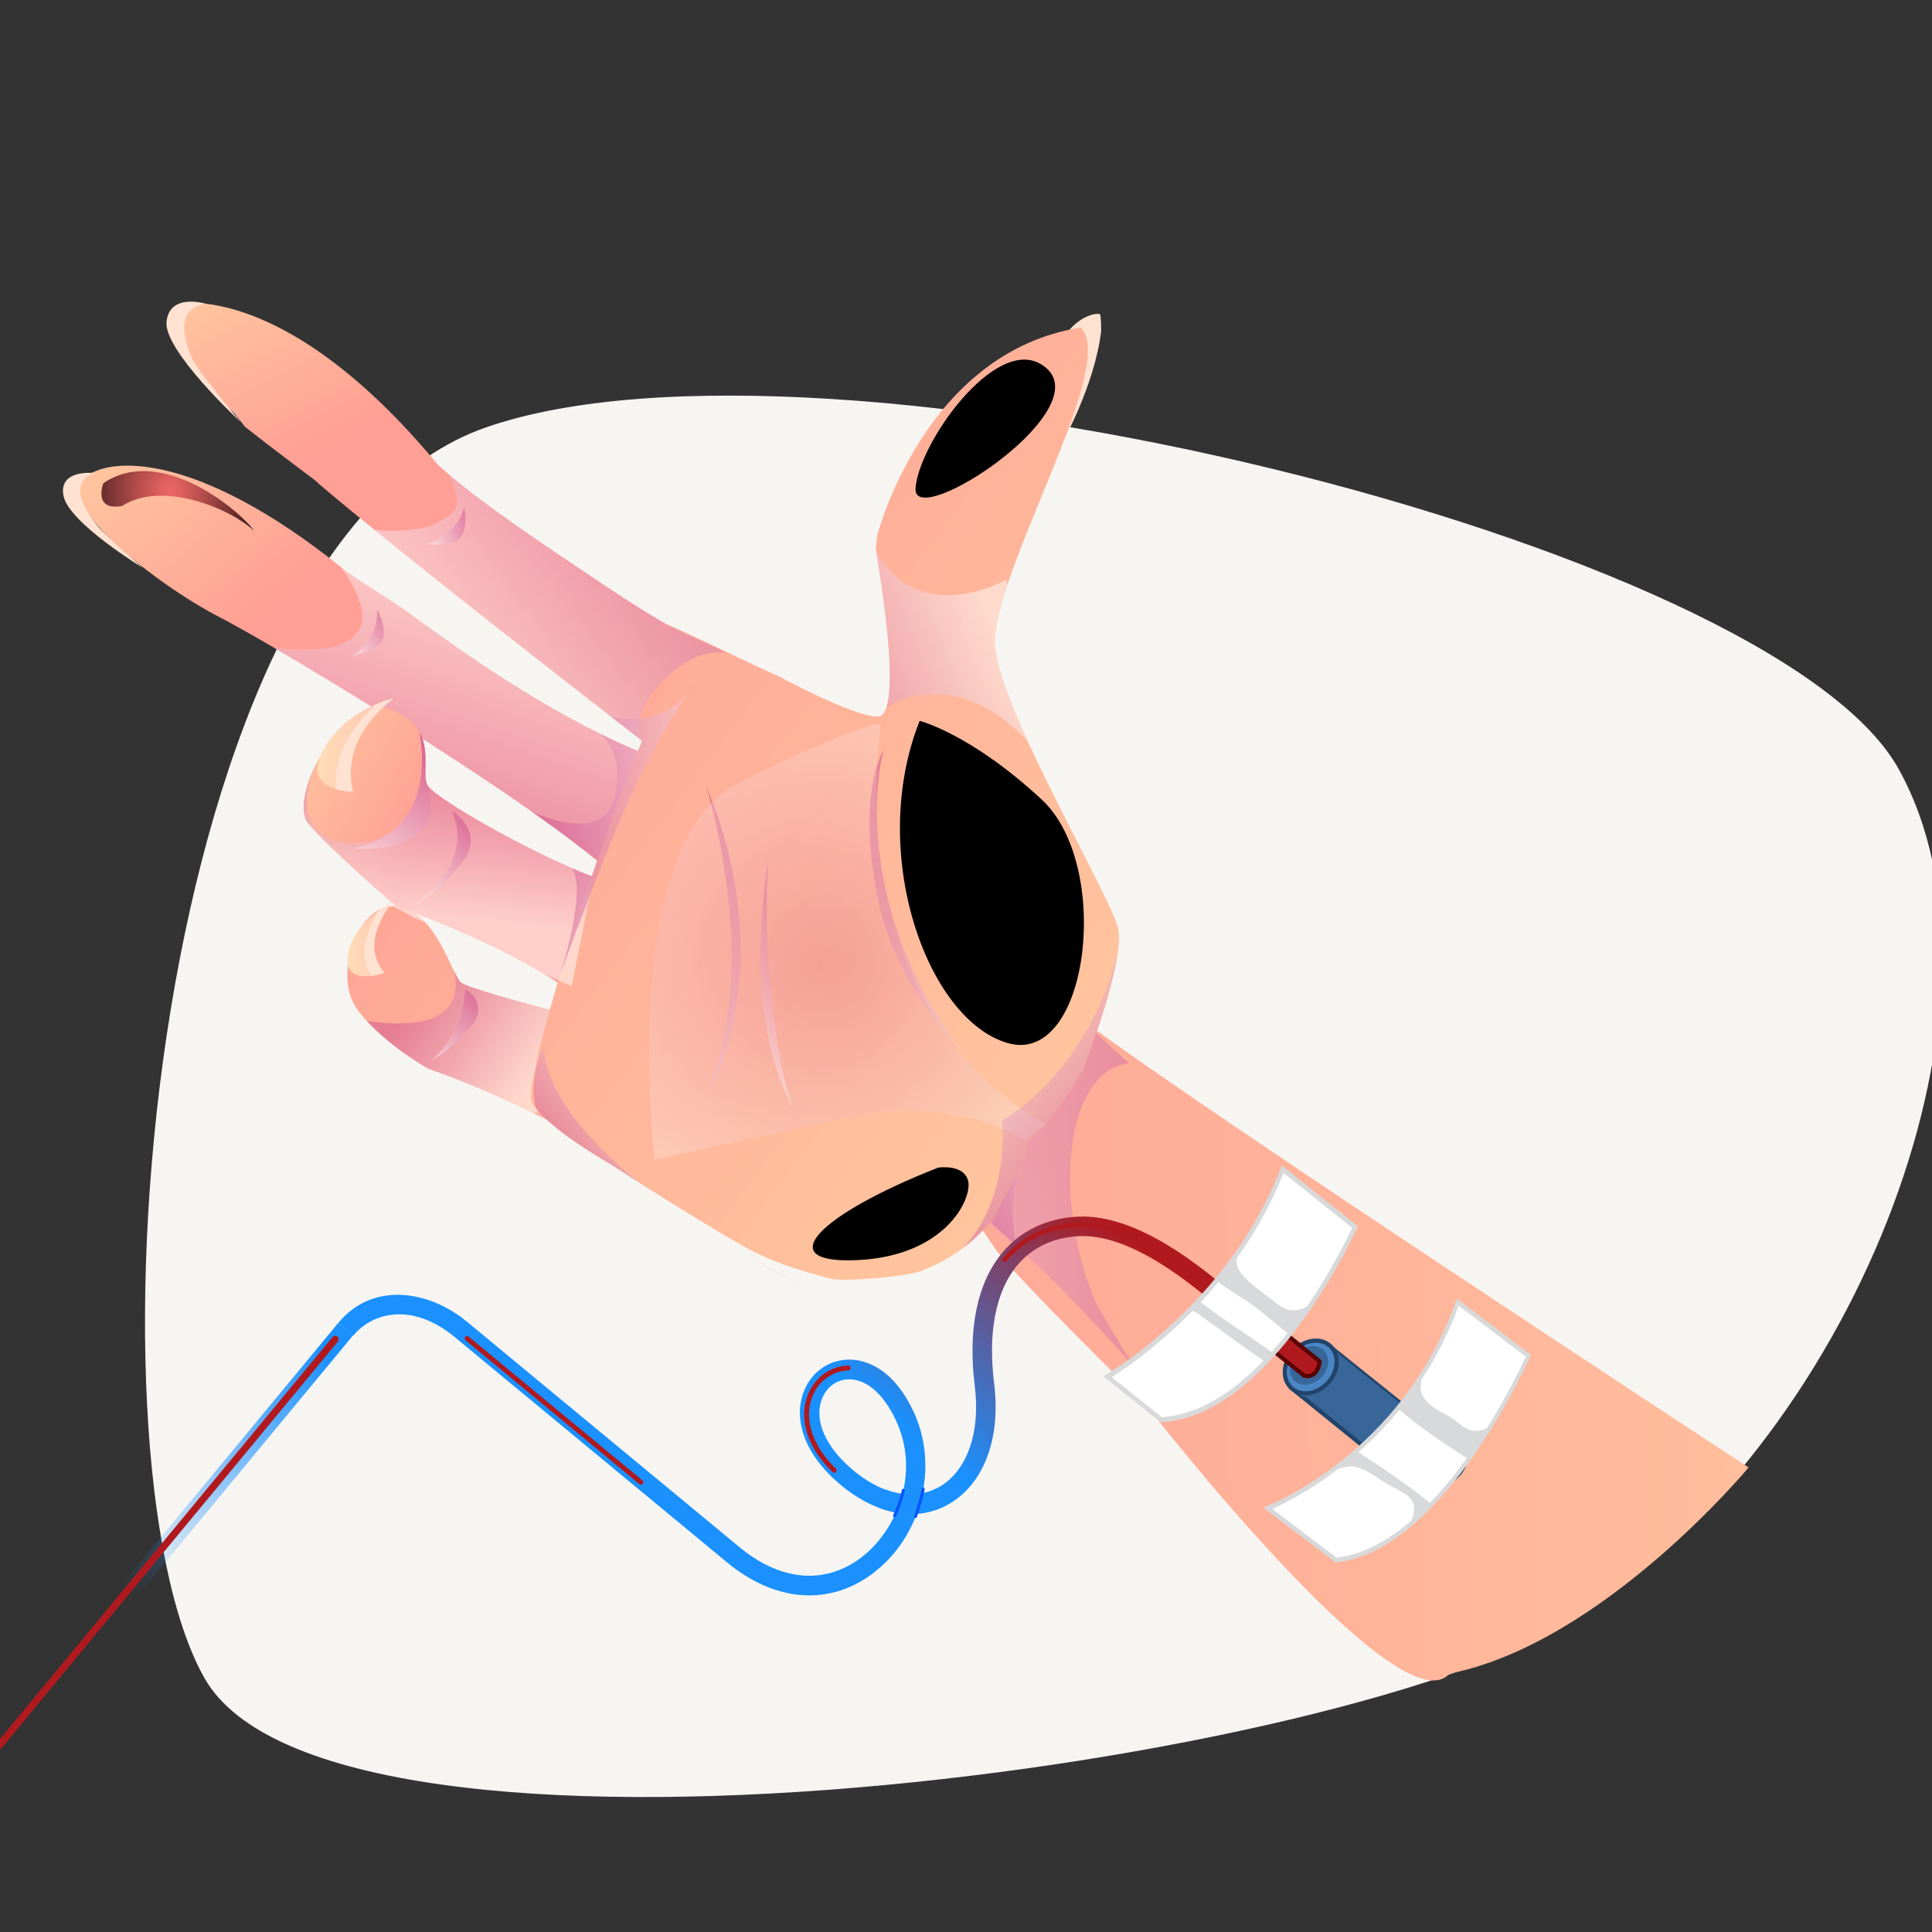 <svg xmlns="http://www.w3.org/2000/svg" width="260" height="260" viewBox="0 0 260 260" fill="none"><rect x="0" y="0" width="260" height="260" fill="#333333" stroke="none"/><g clip-path="url(#clip0_143_5331)"><path fill-rule="evenodd" clip-rule="evenodd" d="M27.472 225.752C44.516 256.244 182.508 237.66 213.174 217.088C250.553 192.081 272.519 133.92 255.475 103.429C238.431 72.937 111.131 41.641 65.439 57.504C19.763 73.245 10.413 195.382 27.472 225.752Z" fill="#F7F5F2"></path><path d="M29.63 83.098C31.038 83.827 33.582 85.242 36.816 87.13C40.484 89.278 45.079 92.038 49.961 95.064C50.011 95.105 50.091 95.144 50.142 95.185C50.192 95.227 50.249 95.26 50.313 95.285C50.541 95.417 50.772 95.58 51 95.713C52.833 96.863 54.706 98.033 56.568 99.236C56.665 99.288 56.73 99.328 56.821 99.389C61.959 102.683 67.091 106.07 71.586 109.24C74.2 111.079 76.599 112.839 78.636 114.44C79.243 114.914 79.819 115.391 80.369 115.831C80.594 116.018 80.803 116.191 81.005 116.372C81.832 117.056 82.556 117.711 83.191 118.321C91.751 126.626 89.385 108.759 88.521 103.444C88.375 102.549 88.27 102.013 88.27 102.013C88.046 101.926 87.816 101.848 87.575 101.747C87.001 101.54 86.433 101.309 85.865 101.078C84.174 100.383 82.484 99.603 80.82 98.775C69.114 93.03 58.244 84.797 54.273 81.962C51.408 79.915 48.395 78.337 45.904 76.332C26.479 60.755 14.507 61.317 11.228 64.414C7.476 67.963 21.078 78.71 29.63 83.098Z" fill="url(#paint0_linear_143_5331)"></path><path d="M12.727 63.656C8.61 65.061 12.178 69.574 13.165 70.813C14.158 72.043 19.181 76.395 19.181 76.395C19.181 76.395 9.224 70.338 8.542 66.707C7.861 63.077 12.72 63.664 12.72 63.664L12.727 63.656Z" fill="#FFE2D2"></path><path style="mix-blend-mode:multiply" opacity="0.5" d="M36.816 87.13C40.483 89.278 45.079 92.038 49.961 95.064C50.011 95.105 50.091 95.144 50.141 95.185C50.191 95.227 50.248 95.26 50.312 95.285C50.541 95.417 50.772 95.58 50.999 95.713C52.833 96.863 54.706 98.033 56.567 99.236C56.665 99.288 56.73 99.328 56.821 99.389C61.959 102.683 67.09 106.07 71.586 109.24C74.2 111.079 76.599 112.839 78.636 114.44C78.833 113.267 89.22 124.04 90.167 122.573C90.743 121.656 91.5 120.707 92.502 119.75C92.84 119.41 83.293 106.94 83.7 106.602C84.335 106.072 85.048 105.551 85.852 105.02C86.648 104.483 87.53 103.961 88.505 103.445C88.359 102.551 88.255 102.014 88.255 102.014C88.031 101.928 87.8 101.849 87.56 101.749C86.986 101.541 86.418 101.31 85.849 101.079C84.159 100.384 82.469 99.605 80.805 98.777C69.099 93.032 58.228 84.798 54.257 81.963C51.393 79.917 48.591 78.049 45.888 76.334C54.896 89.047 40.031 87.581 36.801 87.131L36.816 87.13Z" fill="url(#paint1_linear_143_5331)"></path><path d="M148.199 44.484C147.305 52.129 142.651 60.151 142.651 60.151C142.651 60.151 140.402 51.103 142.435 46.708C144.476 42.319 147.947 41.983 148.058 42.342C148.184 42.7 148.191 44.478 148.191 44.478L148.199 44.484Z" fill="#FFE2D2"></path><path d="M41.41 110.722C42.151 111.645 43.403 112.92 44.843 114.308C44.86 114.322 44.877 114.336 44.894 114.35C45.952 115.366 47.099 116.428 48.195 117.433C50.106 119.169 51.861 120.705 52.732 121.454C52.824 121.53 52.907 121.599 52.991 121.668C53.083 121.744 53.158 121.806 53.201 121.856C53.235 121.883 53.26 121.904 53.285 121.925C53.301 121.939 53.31 121.946 53.31 121.946C53.31 121.946 54.264 122.271 55.837 122.869C59.63 124.304 67.004 127.31 73.316 131.125C73.919 131.483 74.492 131.845 75.067 132.222C76.437 133.116 77.725 134.041 78.871 135.003C87.79 142.382 81.336 118.488 81.336 118.488C81.019 118.395 80.669 118.274 80.295 118.148C80.152 118.1 80.016 118.043 79.873 117.995C79.794 117.972 79.721 117.94 79.649 117.909C79.498 117.854 79.338 117.792 79.186 117.737C78.756 117.577 78.3 117.397 77.843 117.202C77.587 117.103 77.337 116.98 77.064 116.867C76.487 116.629 75.908 116.361 75.304 116.087C74.766 115.853 74.242 115.602 73.686 115.339C69.348 113.255 64.608 110.67 61.38 108.619C60.382 107.99 59.535 107.415 58.881 106.931C58.6 106.726 58.357 106.526 58.171 106.343C58.071 106.261 57.962 106.171 57.901 106.092C57.817 106.023 57.747 105.937 57.688 105.873C57.601 105.774 57.555 105.693 57.509 105.613C56.918 104.406 57.695 101.8 56.859 99.393C56.766 99.132 56.666 98.895 56.544 98.668C56.528 98.654 56.525 98.624 56.508 98.61C56.047 97.722 55.307 96.899 54.118 96.211C53.694 95.958 53.21 95.727 52.667 95.516C52.283 95.368 51.906 95.28 51.502 95.242C51.106 95.21 50.722 95.215 50.321 95.292C50.207 95.31 50.1 95.32 49.988 95.354C47.36 95.979 44.825 98.721 43.112 101.778C42.994 101.989 42.868 102.209 42.75 102.42L42.743 102.428C41.01 105.764 40.275 109.305 41.418 110.729L41.41 110.722Z" fill="url(#paint2_linear_143_5331)"></path><path d="M49.357 137.385C52.673 141.028 57.658 143.844 57.658 143.844C57.658 143.844 63.596 145.747 71.82 149.835C79.025 153.418 92.339 157.441 100.598 164.597C110.173 172.884 80.959 137.716 80.959 137.716C80.959 137.716 78.673 137.147 75.673 136.352C70.359 134.953 62.804 132.881 62.016 132.201C61.757 131.986 61.473 131.428 61.111 130.693C60.27 128.955 59.074 126.166 57.312 124.216C56.856 123.712 56.368 123.266 55.832 122.893C55.075 122.379 54.234 122.035 53.304 121.969C53.15 121.968 53.01 121.951 52.849 121.958C47.869 122.129 44.967 131.333 47.947 135.655C48.357 136.248 48.828 136.834 49.35 137.393L49.357 137.385Z" fill="url(#paint3_linear_143_5331)"></path><path style="mix-blend-mode:multiply" opacity="0.5" d="M49.357 137.385C52.673 141.028 57.658 143.844 57.658 143.844C57.658 143.844 63.597 145.747 71.82 149.835L72.297 149.751L75.681 136.359C70.368 134.96 62.812 132.887 62.024 132.207C61.765 131.993 61.482 131.435 61.12 130.699C62.852 138.519 53.819 138.079 49.35 137.393L49.357 137.385Z" fill="url(#paint4_linear_143_5331)"></path><path d="M42.428 64.651C42.708 64.925 43.012 65.205 43.338 65.474C44.517 66.463 45.839 67.586 47.291 68.772C48.268 69.581 49.31 70.429 50.385 71.29C60.166 79.242 73.415 89.583 81.409 95.802C81.684 96.03 81.974 96.241 82.248 96.454C83.627 97.525 84.831 98.45 85.795 99.206C86.019 99.377 86.235 99.541 86.419 99.693C87.141 100.249 87.688 100.659 88.02 100.92C88.278 101.119 88.42 101.236 88.42 101.236L100.075 89.75C98.481 88.938 96.926 88.115 95.409 87.296C93.315 86.155 91.304 84.998 89.362 83.841C86.353 82.055 83.632 80.311 81.166 78.65C72.233 72.681 65.471 68.17 60.379 63.817C59.165 62.785 58.059 61.827 57.053 60.967C57.012 60.933 56.978 60.905 56.937 60.871C54.382 58.687 52.347 55.892 51.113 55.209C46.194 52.532 33.167 55.935 42.422 64.66L42.428 64.651Z" fill="url(#paint5_linear_143_5331)"></path><path d="M194.782 225.498C194.919 225.4 195.204 225.2 195.204 225.2C215.795 221.026 235.319 197.485 235.319 197.485C235.319 197.485 149.862 141.564 143.28 135.345C141.67 133.83 140.168 132.151 138.907 130.334C138.876 130.294 138.848 130.243 138.817 130.204C137.695 128.558 136.774 126.797 136.164 124.942C132.437 129.948 114.678 154.179 119.05 155.348C119.236 155.404 119.464 155.409 119.741 155.371C120.98 155.2 122.308 155.61 123.659 156.418C123.765 156.477 123.863 156.545 123.966 156.616C124.065 156.684 124.164 156.751 124.263 156.819C124.361 156.887 124.46 156.954 124.559 157.022C127.91 159.442 131.308 164.026 133.769 167.82C135.968 171.215 154.186 189.026 154.186 189.026C154.186 189.026 187.365 231.823 194.779 225.509C202.193 219.195 194.782 225.498 194.782 225.498Z" fill="url(#paint6_linear_143_5331)"></path><path style="mix-blend-mode:multiply" opacity="0.5" d="M152.707 184.045C151.876 182.753 149.611 179.149 147.541 175.411C141.675 161.893 143.154 144.478 151.709 143.115C151.786 143.108 151.86 143.085 151.937 143.078C148.628 140.157 145.409 137.059 142.507 133.884C142.48 133.356 142.454 132.827 142.427 132.298C142.385 132.756 139.716 131.392 139.666 131.843C138.389 144.235 136.552 155.995 131.596 163.5C131.077 164.28 130.562 165.022 130.038 165.756C129.25 166.862 128.441 167.909 127.656 168.891C129.371 167.736 131.1 166.156 132.74 164.361C139.268 169.41 146.932 177.524 152.716 184.067L152.707 184.045Z" fill="url(#paint7_linear_143_5331)"></path><path d="M72.105 149.099C74.284 151.957 80.154 155.506 81.897 156.511C81.939 156.546 82.003 156.57 82.044 156.605C82.061 156.619 82.069 156.626 82.086 156.64C82.128 156.674 82.183 156.692 82.209 156.713C83.282 157.404 84.569 158.229 85.995 159.142C89.862 161.609 94.795 164.692 99.444 167.37C101.522 168.582 103.505 169.45 105.316 170.118C107.941 171.094 110.177 171.621 111.737 172.082C113.13 172.489 121.622 171.917 123.904 171.063C126.142 170.228 128.048 169.131 129.651 167.925C137.13 162.268 138.26 153.778 138.26 153.778C138.26 153.778 142.741 149.551 145.788 143.828C146.552 141.816 147.29 139.768 147.95 137.796C149.153 134.149 150.079 130.751 150.437 128.192C150.65 126.694 150.66 125.492 150.415 124.699C149.772 122.62 147.268 117.791 144.404 112.173C143.932 111.247 143.443 110.308 142.974 109.344C142.873 109.161 142.779 108.985 142.701 108.808C141.195 105.832 139.678 102.735 138.322 99.784C136.085 94.853 134.309 90.317 133.928 87.343C133.667 85.312 134.379 82.258 135.566 78.697C139.672 66.422 149.511 48.017 145.436 44.084C124.388 47.42 118.117 71.801 118.046 72.108L117.863 73.842C117.856 73.85 117.873 73.864 117.859 73.881C117.869 73.903 117.865 73.942 117.876 73.979C117.886 74.001 117.872 74.018 117.882 74.04C117.895 74.093 117.917 74.168 117.933 74.251C117.954 74.395 117.987 74.577 118.015 74.797C118.008 74.806 118.025 74.82 118.011 74.836C118.608 78.383 120.536 90.556 119.383 94.892C119.361 94.986 119.34 95.081 119.308 95.153C119.121 95.702 118.896 96.092 118.585 96.299C118.157 96.578 117 96.395 115.33 95.829C112.756 94.979 108.973 93.243 104.675 90.939C102.756 90.181 93.848 85.766 89.347 83.843C88.256 83.376 87.418 83.063 87.01 82.978C84.459 82.457 93.065 88.241 91.899 89.175C91.741 89.298 91.574 89.483 91.396 89.716C90.471 90.85 89.24 93.222 87.829 96.373C87.372 97.402 86.892 98.509 86.403 99.695C86.266 100.031 86.128 100.368 85.985 100.727C85.943 100.847 85.892 100.96 85.849 101.079C85.15 102.808 84.417 104.663 83.7 106.602C82.59 109.524 81.471 112.663 80.354 115.833C80.112 116.533 79.862 117.226 79.627 117.918C78.09 122.429 76.633 126.962 75.383 131.091C75.302 131.376 75.213 131.654 75.139 131.93C75.102 132.026 75.072 132.114 75.052 132.223C73.597 137.111 72.47 141.397 71.903 144.361C71.878 144.425 71.876 144.479 71.866 144.541C71.746 145.146 71.661 145.708 71.597 146.176C71.458 147.313 71.463 148.09 71.64 148.42C71.769 148.638 71.905 148.864 72.081 149.094L72.105 149.099Z" fill="url(#paint8_linear_143_5331)"></path><path d="M60.62 64.649C49.09 50.019 37.37 41.996 27.53 40.848C27.083 40.844 26.655 40.869 26.237 40.931C26.084 40.946 25.925 40.969 25.765 40.991C21.348 41.74 25.192 49.66 31.52 55.613L31.537 55.627C32.001 56.222 32.474 56.824 32.962 57.425C38.185 61.535 44.652 66.35 45.627 66.974C48.274 68.672 63.611 78.462 61.63 66.132C61.313 65.63 61.003 65.121 60.628 64.656L60.62 64.649Z" fill="url(#paint9_linear_143_5331)"></path><path d="M71.614 146.19C71.677 145.722 71.763 145.159 71.883 144.555C71.738 145.139 71.629 145.696 71.614 146.19Z" fill="url(#paint10_linear_143_5331)"></path><path style="mix-blend-mode:multiply" opacity="0.5" d="M127.387 139.17C129.055 141.099 130.261 142.124 130.261 142.124C130.261 142.124 128.55 140.485 126.87 137.857C115.629 120.243 117.842 104.645 118.943 100.9C118.943 100.9 116.931 103.807 117.02 111.181C117.055 113.588 117.305 116.482 117.928 119.895C119.573 128.908 124.285 135.591 127.379 139.163L127.387 139.17Z" fill="url(#paint11_linear_143_5331)"></path><path d="M27.648 40.875C22.976 41.609 25.282 46.95 25.935 48.404C26.588 49.859 32.344 56.759 32.344 56.759C32.344 56.759 22.018 47.204 22.411 43.295C22.812 39.392 27.64 40.868 27.64 40.868L27.648 40.875Z" fill="#FFE2D2"></path><path style="mix-blend-mode:screen" d="M126.259 157.129C109.997 163.524 103.67 170.135 115.411 169.579C127.144 169.017 130.766 161.476 130.311 159.033C129.85 156.598 126.275 157.128 126.275 157.128L126.259 157.129Z" fill="url(#paint12_radial_143_5331)"></path><path style="mix-blend-mode:multiply" opacity="0.5" d="M119.329 95.128C127.666 90.729 134.546 95.76 138.305 99.77C136.068 94.839 134.292 90.303 133.911 87.329C133.65 85.298 134.362 82.244 135.55 78.683L135.388 78.028C135.388 78.028 123.792 84.683 117.931 74.236C117.953 74.38 117.985 74.562 118.014 74.782C118.007 74.79 118.023 74.804 118.01 74.821C118.607 78.367 120.535 90.541 119.382 94.876C119.36 94.971 119.338 95.065 119.306 95.138L119.329 95.128Z" fill="url(#paint13_linear_143_5331)"></path><path style="mix-blend-mode:screen" d="M140.073 49.002C149.192 54.422 122.826 71.702 123.209 65.731C123.591 59.759 133.792 45.269 140.073 49.002Z" fill="url(#paint14_radial_143_5331)"></path><path style="mix-blend-mode:multiply" opacity="0.5" d="M142.569 108.643C142.699 108.877 142.829 109.111 142.951 109.339C142.857 109.163 142.77 108.978 142.677 108.802L142.562 108.652L142.569 108.643Z" fill="url(#paint15_linear_143_5331)"></path><path style="mix-blend-mode:screen" d="M123.764 97.01C116.716 114.728 124.756 137.317 135.654 140.383C146.552 143.448 149.754 116.486 140.209 107.619C130.656 98.745 123.764 97.01 123.764 97.01Z" fill="url(#paint16_radial_143_5331)"></path><path style="mix-blend-mode:multiply" opacity="0.5" d="M132.671 164.853L131.647 165.512C131.895 165.365 132.114 165.237 132.318 165.11C133.132 164.602 133.565 164.299 133.565 164.299L132.679 164.86L132.672 164.868L132.671 164.853Z" fill="url(#paint17_linear_143_5331)"></path><path d="M71.941 130.1C71.876 129.991 71.805 129.89 71.741 129.78C71.805 129.89 71.87 129.999 71.934 130.108L71.941 130.1Z" fill="url(#paint18_linear_143_5331)"></path><path d="M45.239 106.196C46.039 106.436 46.801 106.517 47.212 106.548C47.398 106.561 47.505 106.551 47.505 106.551C47.505 106.551 47.209 105.617 47.212 104.185C47.203 103.023 47.376 101.521 48.052 99.956C48.895 97.967 50.386 96.302 51.486 95.243C52.334 94.439 52.975 93.971 52.975 93.971C52.975 93.971 51.949 94.191 50.515 94.819C48.363 95.754 45.297 97.606 43.481 100.957C43.331 101.241 43.203 101.515 43.097 101.779C41.958 104.55 43.647 105.722 45.239 106.196Z" fill="url(#paint19_linear_143_5331)"></path><path style="mix-blend-mode:multiply" opacity="0.5" d="M47.727 114.19C47.727 114.19 59.926 115.462 57.657 105.876C57.571 105.777 57.525 105.696 57.478 105.616C56.813 104.278 57.843 101.247 56.521 98.662L56.402 98.058C58.24 108.708 53.166 113.091 47.757 114.102L47.718 114.183L47.727 114.19Z" fill="url(#paint20_linear_143_5331)"></path><path style="mix-blend-mode:multiply" opacity="0.5" d="M93.457 91.815C93.355 91.955 93.08 92.389 92.644 93.07C92.931 92.688 93.207 92.269 93.457 91.815Z" fill="url(#paint21_linear_143_5331)"></path><path d="M45.239 106.196C46.039 106.435 46.801 106.517 47.212 106.548C47.398 106.561 47.505 106.551 47.505 106.551C47.505 106.551 47.209 105.617 47.212 104.184C47.202 103.023 47.376 101.521 48.052 99.956C48.895 97.967 50.386 96.302 51.486 95.243C52.334 94.439 52.975 93.971 52.975 93.971C52.975 93.971 51.949 94.191 50.515 94.819C50.339 94.997 50.155 95.169 49.98 95.347C45.653 99.744 44.909 103.517 45.239 106.196Z" fill="#FFE2D2"></path><path d="M50.008 131.326C50.67 131.241 51.255 131.078 51.555 130.988C51.689 130.944 51.764 130.922 51.764 130.922C51.764 130.922 51.317 130.51 50.935 129.73C50.596 129.069 50.298 128.119 50.372 126.942C50.455 125.379 51.195 123.839 51.819 122.795C52.298 121.995 52.714 121.509 52.714 121.509C52.714 121.509 51.909 121.87 50.859 122.647C49.246 123.831 47.105 125.942 46.778 128.752C46.746 128.979 46.742 129.187 46.761 129.385C46.832 131.357 48.634 131.525 50.017 131.333L50.008 131.326Z" fill="url(#paint22_linear_143_5331)"></path><path d="M50.009 131.326C50.67 131.241 51.255 131.078 51.555 130.988C51.689 130.944 51.764 130.922 51.764 130.922C51.764 130.922 51.317 130.51 50.935 129.73C50.596 129.069 50.298 128.12 50.372 126.942C50.455 125.379 51.195 123.839 51.82 122.795C52.298 121.995 52.714 121.509 52.714 121.509C52.714 121.509 51.909 121.87 50.859 122.647C50.752 122.826 50.662 123.004 50.562 123.175C48.265 127.38 48.931 129.942 50.017 131.333L50.009 131.326Z" fill="#FFE2D2"></path><path style="mix-blend-mode:multiply" opacity="0.5" d="M41.41 110.722C42.151 111.645 43.403 112.92 44.843 114.308C44.86 114.322 44.877 114.336 44.894 114.35C45.952 115.366 47.099 116.428 48.195 117.433C50.106 119.169 51.861 120.705 52.732 121.454C52.824 121.53 52.907 121.599 52.991 121.668C53.083 121.744 53.158 121.806 53.201 121.856C53.235 121.883 53.26 121.904 53.285 121.925C53.301 121.939 53.31 121.946 53.31 121.946C53.156 121.945 53.016 121.927 52.855 121.935L55.615 123.444L57.324 124.184C56.869 123.68 56.38 123.234 55.844 122.861C59.637 124.296 67.011 127.302 73.322 131.116L75.097 131.896L75.154 131.929L76.945 132.706L79.36 120.553L79.866 118.004C79.787 117.98 79.714 117.949 79.642 117.917C79.491 117.862 79.331 117.8 79.179 117.745C78.749 117.586 78.293 117.406 77.835 117.21C77.58 117.111 77.33 116.988 77.057 116.876C76.48 116.638 75.901 116.369 75.297 116.095C74.76 115.861 74.236 115.61 73.679 115.347C69.341 113.263 64.6 110.678 61.374 108.627C60.375 107.998 59.528 107.424 58.874 106.939C58.606 106.718 58.357 106.526 58.164 106.352C58.064 106.269 57.955 106.179 57.894 106.1C57.81 106.031 57.74 105.945 57.681 105.882C57.594 105.782 57.548 105.702 57.502 105.621C56.911 104.415 57.688 101.809 56.852 99.401C56.759 99.141 56.659 98.903 56.538 98.676L56.419 98.072C56.452 98.253 56.484 98.435 56.5 98.603C56.535 98.815 56.571 99.027 56.591 99.241C56.672 99.857 56.737 100.459 56.768 101.033C56.78 101.325 56.789 101.586 56.792 101.855C56.788 101.894 56.799 101.931 56.787 101.963C56.796 102.309 56.784 102.664 56.775 102.98C56.781 103.126 56.772 103.273 56.756 103.429C56.684 104.536 56.508 105.531 56.264 106.454C56.189 106.716 56.105 106.97 56.028 107.216C55.931 107.487 55.832 107.742 55.724 107.991C55.624 108.232 55.515 108.465 55.39 108.685C55.326 108.829 55.248 108.975 55.159 109.099C55.081 109.245 55.001 109.376 54.913 109.5C54.899 109.517 54.893 109.54 54.878 109.542C54.805 109.664 54.73 109.771 54.649 109.887C54.392 110.265 54.109 110.607 53.807 110.921C53.718 111.029 53.611 111.124 53.52 111.217C53.415 111.327 53.301 111.43 53.179 111.527L53.065 111.615C47.799 115.854 37.447 113.183 42.726 102.415C40.985 105.743 40.25 109.285 41.401 110.715L41.41 110.722Z" fill="url(#paint23_linear_143_5331)"></path><path style="mix-blend-mode:multiply" opacity="0.5" d="M50.385 71.29C60.167 79.242 73.415 89.583 81.409 95.802C81.684 96.03 81.974 96.241 82.248 96.454C83.627 97.525 84.831 98.45 85.795 99.206C85.786 98.537 85.851 97.676 86.129 96.711C86.677 94.688 88.085 92.153 91.426 89.713C92.526 88.893 95.068 87.436 97.702 87.857C95.608 86.715 91.312 85.004 89.371 83.848C86.361 82.062 83.64 80.318 81.174 78.657C72.242 72.688 65.48 68.177 60.388 63.824C60.719 64.478 60.96 65.071 61.145 65.646L61.138 65.654C62.047 68.517 61.033 69.028 59.398 70.053C57.997 70.948 56.014 71.304 54.114 71.407L54.092 71.417C53.57 71.435 53.071 71.444 52.585 71.436C51.798 71.418 51.039 71.367 50.386 71.305L50.385 71.29Z" fill="url(#paint24_linear_143_5331)"></path><path style="mix-blend-mode:multiply" opacity="0.5" d="M94.92 105.503C105.281 130.082 95.512 146.787 95.512 146.787C95.512 146.787 99.118 137.208 98.4 125.459C97.691 113.717 94.92 105.503 94.92 105.503Z" fill="url(#paint25_linear_143_5331)"></path><path style="mix-blend-mode:multiply" opacity="0.5" d="M50.762 82.04C50.922 86.181 47.447 88.258 47.447 88.258C47.447 88.258 51.165 87.606 51.565 85.897C51.967 84.204 50.754 82.033 50.754 82.033L50.762 82.04Z" fill="url(#paint26_linear_143_5331)"></path><path style="mix-blend-mode:multiply" opacity="0.5" d="M62.477 68.253C61.4 72.258 57.472 73.214 57.472 73.214C57.472 73.214 61.212 73.692 62.109 72.183C62.999 70.683 62.477 68.253 62.477 68.253Z" fill="url(#paint27_linear_143_5331)"></path><path style="mix-blend-mode:multiply" opacity="0.5" d="M62.62 133.137C62.153 139.84 58.015 142.733 58.015 142.733C58.015 142.733 60.274 141.703 63.198 138.355C66.114 135 62.62 133.137 62.62 133.137Z" fill="url(#paint28_linear_143_5331)"></path><path style="mix-blend-mode:multiply" opacity="0.5" d="M60.812 109.119C64.059 116.757 55.533 121.843 55.533 121.843C55.533 121.843 58.436 120.63 62.013 116.288C65.591 111.947 60.812 109.119 60.812 109.119Z" fill="url(#paint29_linear_143_5331)"></path><path style="mix-blend-mode:multiply" opacity="0.5" d="M103.392 115.803C99.773 138.678 106.708 148.931 106.708 148.931C106.708 148.931 104.403 143.845 103.409 129.181C102.902 121.615 103.392 115.803 103.392 115.803Z" fill="url(#paint30_linear_143_5331)"></path><path style="mix-blend-mode:multiply" opacity="0.5" d="M107.268 172.689C106.741 172.408 104.554 171.26 101.509 169.584C104.536 171.315 106.719 172.418 107.268 172.689Z" fill="url(#paint31_linear_143_5331)"></path><path style="mix-blend-mode:multiply" opacity="0.5" d="M72.105 149.099C74.284 151.957 80.154 155.506 81.897 156.511C81.939 156.546 82.003 156.57 82.044 156.605C82.061 156.619 82.069 156.626 82.086 156.64C82.128 156.674 82.183 156.692 82.209 156.713C83.282 157.404 84.569 158.229 85.995 159.142C79.332 153.728 73.579 147.266 73.145 140.887C73.014 141.13 71.191 144.728 72.098 149.108L72.105 149.099Z" fill="url(#paint32_linear_143_5331)"></path><path style="mix-blend-mode:multiply" opacity="0.3" d="M118.56 97.418C113.541 138.801 140.779 151.276 140.779 151.276L137.81 153.42C137.81 153.42 128.879 147.297 114.644 150.306C100.409 153.314 88.085 156.088 88.085 156.088C88.085 156.088 83.08 113.643 99.29 105.475C115.501 97.306 118.544 97.419 118.544 97.419L118.56 97.418Z" fill="url(#paint33_radial_143_5331)"></path><path style="mix-blend-mode:multiply" opacity="0.5" d="M75.026 132.118C75.051 132.054 75.076 131.99 75.107 131.918C75.186 131.687 75.283 131.416 75.392 131.098C76.193 128.905 77.679 124.916 79.353 120.562C79.663 119.763 79.972 118.964 80.288 118.156C80.517 117.557 80.762 116.972 80.99 116.373C82.702 112.093 84.451 107.87 85.852 105.02C86.077 104.545 86.292 104.132 86.501 103.743C86.868 103.061 87.228 102.388 87.575 101.747C87.725 101.464 87.877 101.195 88.029 100.927C90.013 97.321 91.686 94.584 92.637 93.078C91.228 94.951 89.51 95.906 87.86 96.37C87.26 96.535 86.684 96.635 86.136 96.702C84.208 96.908 82.642 96.555 82.256 96.461C83.635 97.531 84.839 98.457 85.804 99.213C86.028 99.384 86.243 99.548 86.427 99.7C86.29 100.037 86.152 100.373 86.009 100.733C85.966 100.852 85.915 100.965 85.873 101.085C84.183 100.39 82.493 99.61 80.828 98.782C82.108 99.939 83.859 102.499 82.672 107.369C82.648 107.448 82.626 107.542 82.595 107.615C82.174 109.109 81.324 109.967 80.26 110.437C77.714 111.525 73.906 110.245 71.603 109.254C74.217 111.093 76.615 112.853 78.653 114.454C79.26 114.928 79.836 115.404 80.386 115.845C80.144 116.545 79.894 117.239 79.659 117.931C79.508 117.876 79.348 117.814 79.196 117.759C78.766 117.6 78.31 117.419 77.852 117.224C77.597 117.125 77.347 117.002 77.074 116.889C77.44 117.825 77.644 118.768 77.635 119.731C77.557 124.28 75.842 129.754 75.109 131.933C75.077 132.005 75.059 132.061 75.043 132.132L75.026 132.118Z" fill="url(#paint34_linear_143_5331)"></path><path style="mix-blend-mode:screen" d="M34.209 71.441C32.024 68.437 21.464 59.828 13.904 65.038C13.904 65.038 12.465 68.785 16.426 68.095C21.848 64.618 30.968 68.421 34.209 71.441Z" fill="url(#paint35_radial_143_5331)"></path><path style="mix-blend-mode:multiply" opacity="0.5" d="M129.651 167.925C137.13 162.268 138.26 153.778 138.26 153.778C138.26 153.778 142.741 149.551 145.787 143.828C146.552 141.816 147.29 139.768 147.95 137.796C149.153 134.149 150.079 130.751 150.437 128.192C146.321 144.509 134.861 150.812 134.861 150.812C134.861 150.812 136.081 160.782 129.797 167.765C129.749 167.824 129.7 167.882 129.659 167.932L129.651 167.925Z" fill="url(#paint36_linear_143_5331)"></path><path style="mix-blend-mode:multiply" opacity="0.5" d="M136.992 157.878C135.431 163.591 136.938 168.468 137.047 168.15C137.155 167.832 133.39 164.562 133.39 164.562L136.992 157.878Z" fill="url(#paint37_linear_143_5331)"></path><path d="M45.524 178.032C50.194 172.387 57.768 173.673 62.837 177.866L99.525 208.217C105.112 212.839 111.123 213.311 116.029 209.506C117.886 208.06 119.506 205.982 120.586 203.555C117.672 203.03 114.66 201.383 111.891 198.711C108.188 195.127 106.792 190.864 108.157 187.309C109.145 184.737 111.397 183.069 114.052 182.972C115.709 182.908 119.88 183.46 122.924 189.932C124.552 193.388 124.904 197.281 124.151 200.963C124.786 200.841 125.398 200.629 125.985 200.328C130 198.331 131.987 193.055 131.182 186.564C130.231 178.871 131.501 172.677 134.845 168.635L134.9 168.568C137.363 165.626 140.854 163.956 144.975 163.736C153.11 163.306 161.776 170.616 165.949 174.125C166.292 174.408 166.601 174.664 166.868 174.885L177.7 183.846C178.259 184.309 178.337 185.133 177.874 185.692C177.411 186.252 176.587 186.33 176.028 185.867L165.196 176.906C164.92 176.678 164.603 176.415 164.261 176.132C160.346 172.838 152.223 165.976 145.123 166.363C141.737 166.544 138.908 167.889 136.916 170.264L136.867 170.322C133.993 173.797 132.928 179.302 133.794 186.264C134.738 193.896 132.192 200.187 127.163 202.695C125.965 203.293 124.681 203.638 123.366 203.731C122.231 206.787 120.289 209.542 117.643 211.601C111.777 216.159 104.378 215.665 97.856 210.269L61.168 179.918C55.548 175.268 50.173 176.561 47.548 179.735M111.326 187.032C111.029 187.392 110.783 187.807 110.604 188.278C109.628 190.819 110.793 194.019 113.709 196.853C116.225 199.287 118.917 200.726 121.451 201.064C122.256 197.932 122.125 194.434 120.538 191.081C118.863 187.529 116.527 185.54 114.134 185.628C113.021 185.664 112.015 186.182 111.31 187.034L111.326 187.032Z" fill="url(#paint38_linear_143_5331)"></path><g style="mix-blend-mode:multiply"><path d="M119.145 200.451C119.145 200.451 119.187 200.485 119.212 200.506C119.29 200.599 119.36 200.684 119.438 200.777C119.517 200.885 119.569 201.026 119.611 201.146C119.611 201.146 119.621 201.168 119.622 201.183C119.646 201.273 119.656 201.38 119.673 201.478C119.675 201.494 119.669 201.517 119.679 201.539C119.671 201.617 119.672 201.786 119.643 201.889C119.62 201.968 119.577 202.088 119.545 202.16C119.545 202.16 119.538 202.169 119.532 202.177C119.525 202.185 119.518 202.194 119.504 202.21C119.469 202.252 119.384 202.406 119.313 202.475C119.313 202.475 119.306 202.483 119.3 202.491C119.236 202.551 119.136 202.638 119.071 202.682C118.977 202.745 118.851 202.796 118.754 202.828C118.575 202.891 118.36 202.896 118.164 202.86C118.963 203.17 119.755 203.403 120.547 203.551C120.581 203.51 120.584 203.455 120.618 203.414C120.856 203.076 121.028 202.698 121.177 202.314C121.273 202.028 121.345 201.736 121.394 201.439C121.394 201.439 121.394 201.439 121.393 201.424C121.392 201.339 121.407 201.253 121.422 201.167C121.422 201.167 121.422 201.167 121.429 201.158C121.436 201.15 121.426 201.128 121.425 201.113C121.423 201.097 121.429 201.074 121.434 201.05C120.662 200.946 119.887 200.727 119.096 200.424C119.122 200.445 119.147 200.466 119.163 200.48L119.145 200.451Z" fill="#1B91FF"></path></g><g style="mix-blend-mode:multiply"><path d="M126.875 202.653C126.875 202.653 126.836 202.649 126.812 202.644C126.566 202.567 126.47 202.53 126.277 202.355C126.193 202.286 126.131 202.192 126.068 202.098C125.934 201.903 125.91 201.728 125.88 201.492C125.868 201.37 125.893 201.222 125.906 201.12C125.928 200.941 126.012 200.772 126.074 200.612C126.122 200.469 126.202 200.338 126.257 200.186C126.233 200.266 126.202 200.338 126.178 200.417C126.2 200.323 126.239 200.242 126.277 200.161C126.182 200.209 126.088 200.272 125.992 200.319C125.418 200.604 124.829 200.806 124.218 200.933C124.089 201.361 123.984 201.795 123.855 202.223C123.735 202.588 123.623 202.945 123.487 203.297C123.469 203.437 123.443 203.57 123.394 203.698C124.709 203.604 125.978 203.261 127.176 202.663C127.076 202.665 126.975 202.651 126.897 202.643L126.875 202.653Z" fill="#1B91FF"></path></g><g style="mix-blend-mode:color-dodge"><path d="M112.517 198.09L112.503 198.107C112.378 198.242 112.169 198.238 112.034 198.113C108.688 194.88 107.444 191.01 108.686 187.775C109.6 185.394 111.688 183.857 114.142 183.764C114.319 183.755 114.479 183.901 114.488 184.078C114.497 184.254 114.35 184.414 114.174 184.423C111.995 184.506 110.124 185.883 109.302 188.017C108.152 191.004 109.354 194.601 112.491 197.646C112.617 197.765 112.621 197.965 112.517 198.09Z" fill="#B01A1F"></path></g><g style="mix-blend-mode:color-dodge"><path d="M165.598 175.128C165.48 175.27 165.274 175.282 165.132 175.164C161.124 171.779 152.776 164.746 145.009 165.157C141.095 165.365 137.795 166.94 135.464 169.724C135.346 169.866 135.14 169.878 135.006 169.767C134.864 169.65 134.852 169.443 134.963 169.309C137.411 166.383 140.88 164.724 144.971 164.506C152.999 164.086 161.473 171.238 165.554 174.67C165.696 174.788 165.708 174.994 165.598 175.128Z" fill="#B01A1F"></path></g><g style="mix-blend-mode:color-dodge"><path d="M86.517 199.693C86.4 199.835 86.193 199.847 86.06 199.736L62.651 180.371C62.509 180.253 62.497 180.046 62.607 179.913C62.718 179.779 62.932 179.759 63.065 179.87L86.474 199.235C86.616 199.353 86.628 199.559 86.517 199.693Z" fill="#B01A1F"></path></g><path d="M120.531 204.115C120.476 204.182 120.37 204.207 120.29 204.168C120.192 204.116 120.159 204.004 120.203 203.9C120.216 203.883 120.994 202.331 121.376 200.509C121.396 200.399 121.505 200.335 121.608 200.364C121.718 200.384 121.782 200.494 121.753 200.597C121.36 202.466 120.583 204.018 120.543 204.083C120.536 204.091 120.522 204.108 120.516 204.116L120.531 204.115Z" fill="#0352FF"></path><path d="M123.358 204.217C123.31 204.276 123.22 204.3 123.14 204.276C123.045 204.239 122.98 204.13 123.024 204.025C123.038 204.009 123.692 202.13 124.063 200.355C124.084 200.246 124.193 200.181 124.296 200.21C124.405 200.23 124.47 200.34 124.441 200.443C124.057 202.25 123.39 204.145 123.384 204.168C123.37 204.185 123.365 204.209 123.351 204.226L123.358 204.217Z" fill="#0352FF"></path><path d="M45.524 178.032L-12.117 247.708L-10.113 249.366L47.529 179.691L45.524 178.032Z" fill="url(#paint39_linear_143_5331)"></path><g style="mix-blend-mode:color-dodge"><path d="M44.75 179.938L-11.475 247.901C-11.643 248.104 -11.617 248.403 -11.416 248.569C-11.215 248.735 -10.917 248.705 -10.749 248.502L45.476 180.539C45.644 180.336 45.618 180.037 45.417 179.871C45.216 179.705 44.918 179.735 44.75 179.938Z" fill="#B01A1F"></path></g><path d="M186.12 196.776L173.75 186.767C173.75 186.767 174.182 182.3 179.037 181.294L194.605 193.78C194.605 193.78 197.321 195.956 197.065 197.081C196.818 198.213 192.919 203.554 186.12 196.776Z" fill="#386698"></path><path d="M194.776 193.556C195.244 193.943 197.608 195.898 197.34 197.14C197.18 197.894 195.967 199.633 193.936 200.217C192.265 200.706 189.517 200.543 185.939 196.978L173.46 186.879L173.469 186.732C173.469 186.732 173.981 182.049 178.979 181.007L179.115 180.979L194.783 193.547L194.776 193.556ZM186.291 196.552L186.316 196.573C188.995 199.253 191.576 200.333 193.77 199.686C195.59 199.153 196.664 197.565 196.782 197.015C196.926 196.347 195.483 194.844 194.417 193.99L178.956 181.579C174.908 182.493 174.159 185.882 174.038 186.64L186.291 196.552Z" fill="#22446A"></path><g style="mix-blend-mode:multiply"><path d="M197.065 197.081C196.818 198.213 192.919 203.554 186.12 196.776L183.044 194.288C184.345 194.041 185.918 193.5 186.389 192.131C186.672 191.296 186.457 190.57 185.844 189.95C185.131 189.248 182.219 185.967 181.223 186.015C180.135 186.071 178.744 187.973 177.678 188.174C176.664 188.362 175.765 188.139 174.934 187.733L173.743 186.776C173.743 186.776 174.175 182.308 179.03 181.303L194.598 193.788C194.598 193.788 197.313 195.964 197.058 197.089L197.065 197.081Z" fill="#386698"></path></g><path d="M178.683 186.108C180.138 184.554 180.289 182.331 179.022 181.142C177.755 179.953 175.543 180.247 174.088 181.801C172.634 183.355 172.482 185.578 173.75 186.767C175.017 187.956 177.229 187.662 178.683 186.108Z" fill="#4A85C5"></path><path d="M179.212 180.947C180.589 182.241 180.446 184.641 178.887 186.305C178.139 187.107 177.179 187.621 176.19 187.745C175.187 187.886 174.237 187.606 173.568 186.969C172.191 185.675 172.334 183.275 173.893 181.611C174.641 180.809 175.601 180.295 176.59 180.171C176.621 180.168 176.658 180.157 176.697 180.161C177.672 180.053 178.568 180.33 179.212 180.947ZM176.107 187.199C176.974 187.086 177.817 186.629 178.482 185.927C179.824 184.492 179.985 182.444 178.834 181.352C178.286 180.842 177.524 180.606 176.666 180.726C175.799 180.838 174.957 181.295 174.292 181.997C172.949 183.433 172.789 185.48 173.939 186.572C174.471 187.069 175.209 187.299 176.016 187.207C176.046 187.204 176.077 187.202 176.107 187.199Z" fill="#22446A"></path><path d="M177.848 185.333C178.918 184.192 179.033 182.557 178.096 181.684C177.159 180.81 175.54 181.032 174.47 182.173C173.4 183.313 173.285 184.948 174.222 185.822C175.159 186.696 176.778 186.473 177.848 185.333Z" fill="#386698"></path><path d="M170.338 177.39C172.825 179.349 175.275 181.319 177.578 183.211C177.576 183.757 177.346 184.341 177.005 184.72C176.72 185.047 176.35 185.205 175.919 185.2C175.795 185.196 175.663 185.185 175.538 185.166C173.228 183.283 170.787 181.32 168.316 179.375C168.977 178.712 169.662 178.054 170.34 177.405L170.338 177.39Z" fill="#B01A1F"></path><path d="M170.509 177.166C172.821 178.98 175.254 180.936 177.75 182.986L177.85 183.069L177.854 183.2C177.85 183.801 177.61 184.447 177.214 184.892C176.865 185.279 176.437 185.474 175.913 185.462C175.774 185.46 175.634 185.442 175.485 185.418L175.407 185.41L175.349 185.361C172.855 183.326 170.43 181.377 168.127 179.57L167.885 179.369L168.103 179.156C168.771 178.485 169.449 177.836 170.133 177.178L170.31 177.015L170.494 177.167L170.509 177.166ZM175.658 184.886C175.744 184.9 175.837 184.907 175.93 184.914C176.277 184.919 176.565 184.792 176.802 184.523C177.073 184.213 177.268 183.756 177.297 183.329C174.903 181.377 172.577 179.495 170.358 177.757C169.814 178.278 169.271 178.799 168.728 179.336C170.933 181.075 173.257 182.942 175.651 184.894L175.658 184.886Z" fill="#5A0000"></path><path d="M170.633 202.982C170.633 202.982 188.795 196.077 196.195 175.246L205.69 182.455C205.69 182.455 194.441 208.33 179.814 209.959L170.633 202.982Z" fill="white"></path><path d="M206.026 182.338L205.912 182.596C205.797 182.853 194.424 208.639 179.828 210.265L179.736 210.274L169.999 202.88L170.541 202.667C170.727 202.596 188.669 195.565 195.936 175.117L196.057 174.766L206.009 182.325L206.026 182.338ZM179.875 209.63C193.372 208.023 204.114 185.244 205.331 182.566L196.3 175.713C189.572 194.202 174.256 201.731 171.225 203.065L179.884 209.637L179.875 209.63Z" fill="#D8D9DA"></path><g style="mix-blend-mode:multiply"><path d="M189.435 205.454C190.016 204.599 190.454 203.61 190.263 202.566C190.091 201.651 189.257 201.129 188.621 200.758C187.855 200.307 187.067 199.951 186.321 199.474C185.363 198.864 184.428 198.175 183.409 197.74C182.911 197.526 182.389 197.375 181.855 197.341C181.275 197.311 180.684 197.498 180.124 197.681C179.795 197.789 179.477 197.92 179.151 198.058C180.253 197.254 181.413 196.328 182.593 195.293C183.109 195.621 183.626 195.965 184.135 196.301C187.05 198.22 189.939 200.203 192.678 202.469C191.648 203.544 190.565 204.547 189.443 205.461L189.435 205.454Z" fill="#D8D9DA"></path></g><g style="mix-blend-mode:multiply"><path d="M191.177 186.429C191.066 188.025 192.316 189.031 193.347 189.672C193.903 190.02 194.486 190.319 195.056 190.65C195.7 191.028 196.272 191.544 196.897 191.962C197.521 192.38 198.169 192.635 198.9 192.55C199.502 192.486 200.073 192.255 200.612 191.926C199.724 193.373 198.742 194.867 197.661 196.378C197.48 196.256 197.3 196.15 197.113 196.037C194.032 194.065 190.964 191.992 188.123 189.543C189.332 188.081 190.488 186.463 191.593 184.719C191.383 185.262 191.213 185.825 191.17 186.437L191.177 186.429Z" fill="#D8D9DA"></path></g><path d="M149.036 185.285C149.036 185.285 165.458 175.927 172.617 157.359L182.36 165.137C182.36 165.137 171.152 190.315 156.264 191.053L149.036 185.285Z" fill="white"></path><path d="M182.742 165.032L182.621 165.297C182.507 165.554 171.174 190.629 156.295 191.389L156.196 191.39L148.46 185.216L148.906 184.966C149.067 184.874 165.319 175.432 172.356 157.199L172.492 156.847L182.742 165.032ZM156.339 190.707C170.029 189.921 180.715 167.941 181.969 165.236L172.734 157.864C166.207 174.408 152.235 183.697 149.603 185.331L156.339 190.707Z" fill="#D8D9DA"></path><g style="mix-blend-mode:multiply"><path d="M161.871 175.449C164.964 177.867 168.254 179.858 171.403 182.139C171.048 182.534 170.692 182.93 170.32 183.311C170.287 183.284 170.254 183.256 170.205 183.23C167.876 181.641 165.607 179.946 163.311 178.3C162.782 177.919 162.26 177.53 161.74 177.155C161.352 176.877 160.947 176.584 160.508 176.417C160.388 176.375 160.262 176.341 160.152 176.32C160.56 175.912 160.958 175.482 161.363 175.043C161.53 175.181 161.697 175.32 161.856 175.451L161.871 175.449Z" fill="#D8D9DA"></path></g><g style="mix-blend-mode:multiply"><path d="M166.477 168.879C166.365 169.559 166.385 170.265 166.72 170.88C167.091 171.538 167.625 172.065 168.156 172.546C169.325 173.598 170.6 174.455 171.815 175.418C172.555 176.002 173.414 176.375 174.287 176.324C175.09 176.271 175.824 175.894 176.468 175.371C176.567 175.284 176.66 175.206 176.76 175.12C175.782 176.59 174.718 178.115 173.528 179.621C173.411 179.524 173.287 179.436 173.162 179.332C171.254 177.796 169.427 176.144 167.402 174.834C166.173 174.042 164.907 173.276 163.72 172.365C164.666 171.221 165.604 169.985 166.521 168.69C166.505 168.76 166.488 168.831 166.479 168.894L166.477 168.879Z" fill="#D8D9DA"></path></g></g><defs><linearGradient id="paint0_linear_143_5331" x1="20.551" y1="53.026" x2="42.312" y2="77.04" gradientUnits="userSpaceOnUse"><stop offset="0.02" stop-color="#FFC79E"></stop><stop offset="1" stop-color="#FF9F95"></stop></linearGradient><linearGradient id="paint1_linear_143_5331" x1="57.582" y1="123.749" x2="72.671" y2="79.248" gradientUnits="userSpaceOnUse"><stop offset="0.03" stop-color="#CE5190"></stop><stop offset="0.98" stop-color="white"></stop></linearGradient><linearGradient id="paint2_linear_143_5331" x1="37.24" y1="100.167" x2="57.129" y2="110.756" gradientUnits="userSpaceOnUse"><stop offset="0.02" stop-color="#FFC79E"></stop><stop offset="1" stop-color="#FF9F95"></stop></linearGradient><linearGradient id="paint3_linear_143_5331" x1="130.215" y1="186.515" x2="30.67" y2="111.845" gradientUnits="userSpaceOnUse"><stop offset="0.02" stop-color="#FFC79E"></stop><stop offset="1" stop-color="#FF9F95"></stop></linearGradient><linearGradient id="paint4_linear_143_5331" x1="56.176" y1="133.048" x2="72.784" y2="144.052" gradientUnits="userSpaceOnUse"><stop offset="0.03" stop-color="#CE5190"></stop><stop offset="0.98" stop-color="white"></stop></linearGradient><linearGradient id="paint5_linear_143_5331" x1="157.872" y1="143.097" x2="62.14" y2="71.287" gradientUnits="userSpaceOnUse"><stop offset="0.02" stop-color="#FFC79E"></stop><stop offset="1" stop-color="#FF9F95"></stop></linearGradient><linearGradient id="paint6_linear_143_5331" x1="283.894" y1="94.948" x2="74.778" y2="97.35" gradientUnits="userSpaceOnUse"><stop offset="0.02" stop-color="#FFC79E"></stop><stop offset="1" stop-color="#FF9F95"></stop></linearGradient><linearGradient id="paint7_linear_143_5331" x1="167.137" y1="156.772" x2="88.665" y2="161.585" gradientUnits="userSpaceOnUse"><stop offset="0.03" stop-color="#CE5190"></stop><stop offset="0.98" stop-color="white"></stop></linearGradient><linearGradient id="paint8_linear_143_5331" x1="162.984" y1="137.447" x2="57.632" y2="58.426" gradientUnits="userSpaceOnUse"><stop offset="0.02" stop-color="#FFC79E"></stop><stop offset="1" stop-color="#FF9F95"></stop></linearGradient><linearGradient id="paint9_linear_143_5331" x1="32.297" y1="35.05" x2="44.843" y2="59.718" gradientUnits="userSpaceOnUse"><stop offset="0.02" stop-color="#FFC79E"></stop><stop offset="1" stop-color="#FF9F95"></stop></linearGradient><linearGradient id="paint10_linear_143_5331" x1="71.346" y1="144.561" x2="72.176" y2="146.313" gradientUnits="userSpaceOnUse"><stop offset="0.02" stop-color="#FFC79E"></stop><stop offset="1" stop-color="#FF9F95"></stop></linearGradient><linearGradient id="paint11_linear_143_5331" x1="115.893" y1="106.183" x2="138.543" y2="156.25" gradientUnits="userSpaceOnUse"><stop offset="0.03" stop-color="#CE5190"></stop><stop offset="0.98" stop-color="white"></stop></linearGradient><radialGradient id="paint12_radial_143_5331" cx="0" cy="0" r="1" gradientUnits="userSpaceOnUse" gradientTransform="translate(84.988 206.621) rotate(142.72) scale(25.728 25.728)"><stop stop-color="#EC6665"></stop><stop offset="0.11" stop-color="#DB5E5D"></stop><stop offset="0.31" stop-color="#B04C4B"></stop><stop offset="0.6" stop-color="#6A2E2D"></stop><stop offset="0.96" stop-color="#0B0505"></stop><stop offset="1"></stop></radialGradient><linearGradient id="paint13_linear_143_5331" x1="105.305" y1="97.271" x2="134.379" y2="83.836" gradientUnits="userSpaceOnUse"><stop offset="0.03" stop-color="#CE5190"></stop><stop offset="0.98" stop-color="white"></stop></linearGradient><radialGradient id="paint14_radial_143_5331" cx="0" cy="0" r="1" gradientUnits="userSpaceOnUse" gradientTransform="translate(88.41 77.81) rotate(142.72) scale(29.274 29.274)"><stop stop-color="#EC6665"></stop><stop offset="0.11" stop-color="#DB5E5D"></stop><stop offset="0.31" stop-color="#B04C4B"></stop><stop offset="0.6" stop-color="#6A2E2D"></stop><stop offset="0.96" stop-color="#0B0505"></stop><stop offset="1"></stop></radialGradient><linearGradient id="paint15_linear_143_5331" x1="142.539" y1="108.793" x2="143.151" y2="108.613" gradientUnits="userSpaceOnUse"><stop offset="0.03" stop-color="#CE5190"></stop><stop offset="0.98" stop-color="white"></stop></linearGradient><radialGradient id="paint16_radial_143_5331" cx="0" cy="0" r="1" gradientUnits="userSpaceOnUse" gradientTransform="translate(99.449 152.93) rotate(142.72) scale(21.492 21.492)"><stop stop-color="#EC6665"></stop><stop offset="0.11" stop-color="#DB5E5D"></stop><stop offset="0.31" stop-color="#B04C4B"></stop><stop offset="0.6" stop-color="#6A2E2D"></stop><stop offset="0.96" stop-color="#0B0505"></stop><stop offset="1"></stop></radialGradient><linearGradient id="paint17_linear_143_5331" x1="133.798" y1="165.19" x2="129.976" y2="163.713" gradientUnits="userSpaceOnUse"><stop offset="0.03" stop-color="#CE5190"></stop><stop offset="0.98" stop-color="white"></stop></linearGradient><linearGradient id="paint18_linear_143_5331" x1="71.812" y1="129.751" x2="71.368" y2="129.599" gradientUnits="userSpaceOnUse"><stop stop-color="#FFABA0"></stop><stop offset="1" stop-color="#FFDEA7"></stop></linearGradient><linearGradient id="paint19_linear_143_5331" x1="55.991" y1="101.283" x2="43.686" y2="98.828" gradientUnits="userSpaceOnUse"><stop stop-color="#FFB0B0"></stop><stop offset="1" stop-color="#FFDDB7"></stop></linearGradient><linearGradient id="paint20_linear_143_5331" x1="59.653" y1="102.281" x2="46.391" y2="112.381" gradientUnits="userSpaceOnUse"><stop offset="0.03" stop-color="#CE5190"></stop><stop offset="0.98" stop-color="white"></stop></linearGradient><linearGradient id="paint21_linear_143_5331" x1="93.029" y1="92.314" x2="92.757" y2="92.099" gradientUnits="userSpaceOnUse"><stop offset="0.03" stop-color="#CE5190"></stop><stop offset="0.98" stop-color="white"></stop></linearGradient><linearGradient id="paint22_linear_143_5331" x1="56.706" y1="125.966" x2="46.819" y2="126.692" gradientUnits="userSpaceOnUse"><stop stop-color="#FFB0B0"></stop><stop offset="1" stop-color="#FFDDB7"></stop></linearGradient><linearGradient id="paint23_linear_143_5331" x1="61.423" y1="101.6" x2="59.127" y2="123.703" gradientUnits="userSpaceOnUse"><stop offset="0.03" stop-color="#CE5190"></stop><stop offset="0.98" stop-color="white"></stop></linearGradient><linearGradient id="paint24_linear_143_5331" x1="97.594" y1="66.195" x2="55.446" y2="92.052" gradientUnits="userSpaceOnUse"><stop offset="0.03" stop-color="#CE5190"></stop><stop offset="0.98" stop-color="white"></stop></linearGradient><linearGradient id="paint25_linear_143_5331" x1="86.658" y1="116.866" x2="117.25" y2="149.74" gradientUnits="userSpaceOnUse"><stop offset="0.03" stop-color="#CE5190"></stop><stop offset="0.98" stop-color="white"></stop></linearGradient><linearGradient id="paint26_linear_143_5331" x1="51.832" y1="83.387" x2="46.736" y2="87.268" gradientUnits="userSpaceOnUse"><stop offset="0.03" stop-color="#CE5190"></stop><stop offset="0.98" stop-color="white"></stop></linearGradient><linearGradient id="paint27_linear_143_5331" x1="63.197" y1="70.226" x2="57.179" y2="72.421" gradientUnits="userSpaceOnUse"><stop offset="0.03" stop-color="#CE5190"></stop><stop offset="0.98" stop-color="white"></stop></linearGradient><linearGradient id="paint28_linear_143_5331" x1="64.263" y1="134.723" x2="56.476" y2="140.653" gradientUnits="userSpaceOnUse"><stop offset="0.03" stop-color="#CE5190"></stop><stop offset="0.98" stop-color="white"></stop></linearGradient><linearGradient id="paint29_linear_143_5331" x1="63.174" y1="111.521" x2="53.387" y2="118.974" gradientUnits="userSpaceOnUse"><stop offset="0.03" stop-color="#CE5190"></stop><stop offset="0.98" stop-color="white"></stop></linearGradient><linearGradient id="paint30_linear_143_5331" x1="111.863" y1="126.867" x2="97.988" y2="137.433" gradientUnits="userSpaceOnUse"><stop offset="0.03" stop-color="#CE5190"></stop><stop offset="0.98" stop-color="white"></stop></linearGradient><linearGradient id="paint31_linear_143_5331" x1="102.463" y1="172.363" x2="108.342" y2="167.668" gradientUnits="userSpaceOnUse"><stop offset="0.03" stop-color="#CE5190"></stop><stop offset="0.98" stop-color="white"></stop></linearGradient><linearGradient id="paint32_linear_143_5331" x1="73.455" y1="154.576" x2="87.13" y2="143.658" gradientUnits="userSpaceOnUse"><stop offset="0.03" stop-color="#CE5190"></stop><stop offset="0.98" stop-color="white"></stop></linearGradient><radialGradient id="paint33_radial_143_5331" cx="0" cy="0" r="1" gradientUnits="userSpaceOnUse" gradientTransform="translate(111.471 129.931) rotate(142.71) scale(38.391 38.391)"><stop offset="0.02" stop-color="#E26688"></stop><stop offset="0.98" stop-color="white"></stop></radialGradient><linearGradient id="paint34_linear_143_5331" x1="72.949" y1="112.496" x2="100.91" y2="112.198" gradientUnits="userSpaceOnUse"><stop offset="0.03" stop-color="#CE5190"></stop><stop offset="0.98" stop-color="white"></stop></linearGradient><radialGradient id="paint35_radial_143_5331" cx="0" cy="0" r="1" gradientUnits="userSpaceOnUse" gradientTransform="translate(22.884 66.052) rotate(129.6) scale(15.272 15.272)"><stop stop-color="#EC6665"></stop><stop offset="0.11" stop-color="#DB5E5D"></stop><stop offset="0.31" stop-color="#B04C4B"></stop><stop offset="0.6" stop-color="#6A2E2D"></stop><stop offset="0.96" stop-color="#0B0505"></stop><stop offset="1"></stop></radialGradient><linearGradient id="paint36_linear_143_5331" x1="148.254" y1="155.066" x2="127.068" y2="136.691" gradientUnits="userSpaceOnUse"><stop offset="0.03" stop-color="#CE5190"></stop><stop offset="0.98" stop-color="white"></stop></linearGradient><linearGradient id="paint37_linear_143_5331" x1="130.883" y1="166.442" x2="150.32" y2="154.665" gradientUnits="userSpaceOnUse"><stop offset="0.03" stop-color="#CE5190"></stop><stop offset="0.98" stop-color="white"></stop></linearGradient><linearGradient id="paint38_linear_143_5331" x1="149.574" y1="164.886" x2="124.924" y2="194.67" gradientUnits="userSpaceOnUse"><stop stop-color="#B01A1F"></stop><stop offset="1" stop-color="#1A91FE"></stop></linearGradient><linearGradient id="paint39_linear_143_5331" x1="44.467" y1="182.052" x2="16.217" y2="215.533" gradientUnits="userSpaceOnUse"><stop stop-color="#1A91FE"></stop><stop offset="0.964" stop-color="#1A91FE" stop-opacity="0"></stop></linearGradient><clipPath id="clip0_143_5331"><rect width="260" height="260" fill="white"></rect></clipPath></defs></svg>